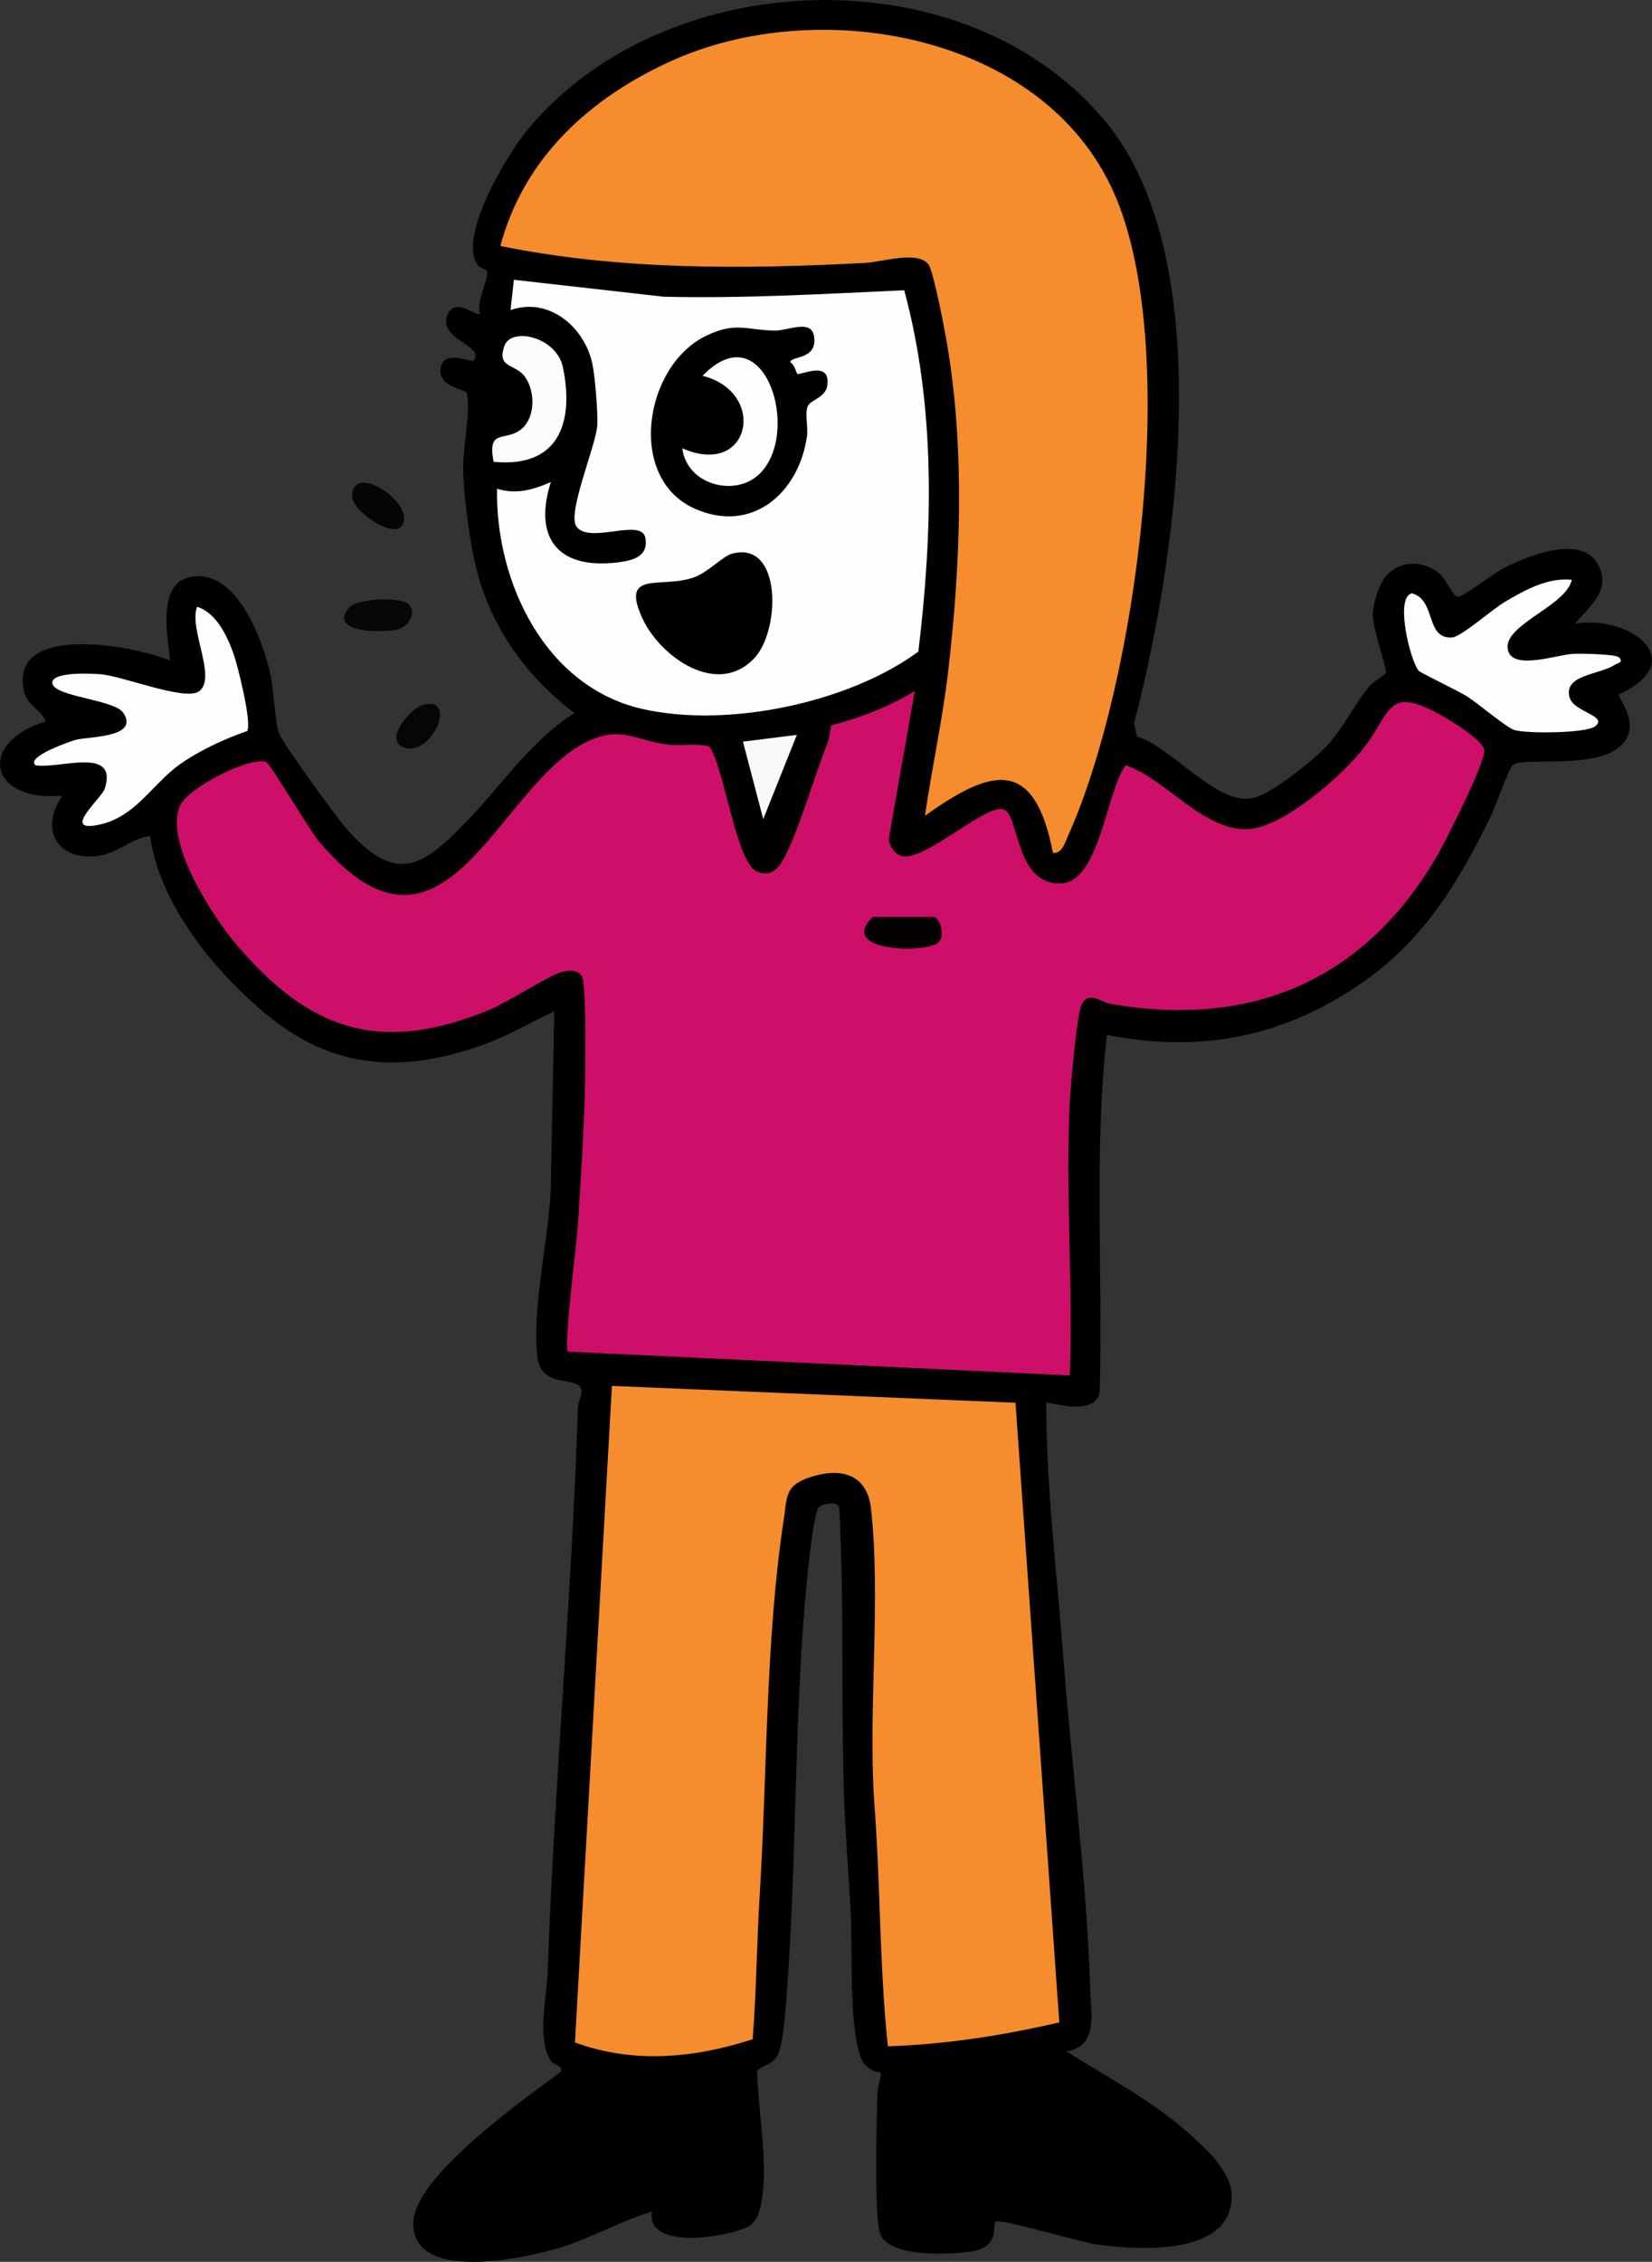 <?xml version="1.0" encoding="UTF-8"?>
<svg id="Layer_1" data-name="Layer 1" xmlns="http://www.w3.org/2000/svg" viewBox="0 0 490.32 670.9">
  <rect x="0" y="0" width="490.32" height="670.9" fill="#333333" stroke="none"/>
  <defs>
    <style>
      .cls-1 {
        fill: #070707;
      }

      .cls-2 {
        fill: #f58c2e;
      }

      .cls-3 {
        fill: #050505;
      }

      .cls-4 {
        fill: #040002;
      }

      .cls-5 {
        fill: #cd0f69;
      }

      .cls-6 {
        fill: #060606;
      }

      .cls-7 {
        fill: #f9f9f9;
      }

      .cls-8 {
        fill: #fefefe;
      }

      .cls-9 {
        fill: #fcfcfc;
      }

      .cls-10 {
        fill: #fdfdfd;
      }
    </style>
  </defs>
  <path d="M411.85,170.32c4.3-4.15,10.59-4,15.19-.36,2.35,1.86,4.14,7.34,5.95,7.07,1.4-.21,10.67-7.18,13.48-8.59,7-3.53,23.02-10.19,27.91-.83,3.93,7.52-2.66,12.21-6.87,17.37,16.14-2.67,34.56,11,13,21.02-.62.82,8.23,10.34-1.05,16.43-8.4,5.51-28.13,2.11-30.48,4.52-1.31,1.35-5.21,12.52-6.61,15.39-9.73,19.95-20.34,37.22-39.13,49.87-23.15,15.59-47.17,20.15-74.73,14.76-3.89,34.93-1.13,70.31-2.09,105.45-.57,6.99-10.92,4.57-15.9,3.56,0,24.88,3.1,49.71,4.98,74.51,2.48,32.71,7.01,66.27,8.05,98.95.25,7.93,2.51,17.46-7.04,19.04,12.37,7.78,25.57,14.66,36.52,24.48,5.17,4.64,12.56,11.27,12.55,18.53-.03,17.85-28.15,15.98-40.3,14.22-4.5-.65-28.67-7.78-29.75-6.71-1.17,1.16,1.59,7.6-7.61,8.89-6.37.89-23.88,1.73-26.65-5.17-1.87-4.66-1.08-35.07-.81-42.29.05-1.43,1.21-5.19,1.04-5.41-.53-.69-4.52-.18-6.22-5.31-3.3-9.96-2.22-30.94-2.78-42.22-.59-11.84-1.67-24.12-2.03-35.97-.85-28.14.15-56.53-1.4-84.59-1.1-1.62-4.44-.95-5.89-.02-1.62,1.04-3.33,18.14-3.66,21.58-3.9,40.36-2.93,82.37-6.01,122.99-.34,4.42-.99,14.87-2.75,18.25-1.53,2.92-5.66,3.09-6.07,4.85.38,10.85,2.67,23.24,1.88,33.96-.26,3.46-.88,9.28-3.79,11.48-4.04,3.05-31.31,8.26-29.26-4.02-9.92,2.98-19.02,8.47-29.23,11.26-10.01,2.74-41.63,9.59-41.63-7.76,0-13.87,33.21-37.06,43.86-45.01.45-1.84-2.14-1.96-3.02-3.23-4.24-6.06-1.18-19.6-.93-26.72,1.96-55.73,7.19-111.31,8.96-167.03.05-1.68,1.13-3.5,1.03-5.02-.32-4.75-11.9-.08-13.05-9.97-1.86-15.92,4.36-38.36,4.06-54.98l.95-47.54c-6.91,3.12-13.55,7.18-20.73,9.76-24.73,8.89-45.51,7.53-65.79-9.74-15.1-12.86-30.59-32.04-33.48-52.03-5.21.54-9.44,4.89-14.73,5.77-12.43,2.06-18.41-7.48-11.27-17.75-21.84,2.03-25.43-15.71-5-22.02-1.59-4.19-5.7-4.34-6.61-9.97-3.12-19.43,33.59-12.41,43.59-8.02-.67-7.14-3.97-22.62,5.72-24.79,13.87-3.11,21.64,18.39,23.99,28.59,1.09,4.71,1.36,14.93,2.81,18.19,1.34,3,16.55,24.07,19.52,27.48,15.58,17.94,23.64,11.21,37.48-3.46,9.86-10.45,18.05-22.68,30.47-30.51-14.94-11.33-25.74-26.8-29.68-45.3-1.59-7.44-3.16-19.14-3.34-26.66-.15-6.47,2.32-17.72,1.09-22.89-.29-1.21-8.26-1.71-7.82-6.99.54-6.54,9.19-2.01,9.77-2.67,3.94-4.41-11.31-6.36-7.5-14,2.47-4.94,8.37,1.23,9.5,0-1.3-3.52,2.49-9.85,2.07-12.34-.14-.84-2.24-1.08-2.96-2.23-5.55-8.72,8.95-32.67,14.93-39.9,40.84-49.43,130.8-52.53,171.95-2.01,33.65,41.31,20.69,129.9,8.07,178.12l.94,3.87c10.3,3.04,23.65,20.48,34.28,18.26,5.44-1.14,17.7-11,21.76-15.25,5.2-5.44,8.4-12.64,12.97-18.03,1.25-1.48,4.63-3.1,4.88-4.1.2-.84-3.95-13.18-3.95-16.9,0-3.43,1.94-9.78,4.41-12.16Z"/>
  <path class="cls-1" d="M121.27,179.22c2.62,2.52-.03,6.77-3.47,7.54-4.19.94-20.29,1.14-14.37-6.38,2.31-2.93,15.45-3.47,17.84-1.17Z"/>
  <path class="cls-3" d="M119.36,155.83c-2.66,4.23-14.73-4.33-14.84-8.44-.27-10.79,18.98,1.86,14.84,8.44Z"/>
  <path class="cls-6" d="M125.22,209.16c10.88-3.25,3.21,15.09-4.99,12.64-6.94-2.07,1.92-11.72,4.99-12.64Z"/>
  <path class="cls-5" d="M317.52,407.98l-148.95-7.05c-1.32-1.36,2.62-32.65,2.94-37.46.84-12.84,1.7-26.18,2.05-38.95.14-5.02.62-33.15-.94-35.13-1.35-1.7-3.39-1.6-5.35-1.22-3.82.75-16.42,9.05-21.78,11.27-32.3,13.41-53.54,6.51-75.48-19.46-6.88-8.15-21.75-30.86-16.36-41.38,2.51-4.91,19.79-14,25.17-12.65,1.37.34,12.75,19.93,15.73,23.49,37.36,44.48,52.83-16.31,79.57-29.37,10.27-5.01,14.04-.48,24.02.78,4.12.52,8.36-.53,12.42.58,4.44,6.4,7.93,34.24,13.98,37.03,4.29,1.98,6.71-.97,8.49-4.48,4.32-8.49,8.65-23.69,12.54-33.46.69-1.73.73-3.57,1.14-5.35,8.73-2.32,17.12-5.47,24.8-10.2l-7.7,43.7c0,2.31,1.92,5,4.26,5.33,7.05.98,24.57-15.57,29.78-13.93,4.75,1.5,3.33,22.61,17.16,21.96,11.41-.53,13.42-27.56,19.1-35.04,12.03,4.01,23.3,19.97,36.78,18.89,10.11-.81,26.18-14.83,32.6-22.44,10.02-11.87,7.23-20.89,24.95-10.89,2.78,1.57,11.81,7.16,12.09,9.95.38,3.74-11.83,27.76-14.59,32.39-21.68,36.37-55.2,50.16-96.65,42.82-2.38-.42-6.19-3.96-8.26.27-1.47,3.01-3.31,24.68-3.55,29.45-1.3,26.45,1.06,53.99.04,80.55Z"/>
  <path class="cls-2" d="M301.4,416.08l13.01,183.8c-16.67,3.86-33.72,6.55-50.89,7.09-2.55-24.06-2.16-48.44-4.05-72.45-1.85-27.43,2.06-60.17-.96-87.04-1.23-10.92-9.86-12.3-18.99-8.99-6.58,2.39-5.92,5.88-6.88,12.12-5.38,34.93-4.94,75.14-7.12,110.88-.88,14.44-1.03,28.97-2.11,43.39-17.31,5.59-35.3,7.35-52.76.96l10.97-194.75,119.78,4.99Z"/>
  <path class="cls-2" d="M312.52,252.98c-5.53-28.38-18.05-25.25-38-11,2.08-14.2,5.19-28.35,6.87-42.62,3.69-31.53,5.03-65.24-.17-96.59-.66-3.99-4.07-22.19-5.66-24.34-3.1-4.18-13.79-.72-18.56-.46-36.14,1.93-72.88,2.22-108.49-5,6.97-26.2,26.63-43.94,50.65-54.85,43.59-19.8,109.95-8.35,131.21,38.5,20.62,45.43,7.04,145.98-13.38,191.34-.88,1.95-1.77,5.33-4.47,5.02Z"/>
  <path class="cls-8" d="M268.38,86.11c9.41,34.79,8.48,71.62,4.19,107.17-20.82,15.29-56.77,22.73-81.88,17.02-28.9-6.56-43.62-37.54-43.17-65.32,5.69,1.74,10.68.33,15.98-2-5.04,15.77,1.38,25.55,18.5,23.98,4.9-.45,10.71-1.42,9.53-7.47s-17.09,2.23-20.55-3.51c-2.51-4.17,5.95-24.02,6.29-29.76.22-3.77-.64-14.28-1.41-18.1-2.23-11.02-12.88-20.14-24.34-16.15l1.01-8.98,44.44,5.02c23.92.57,47.59-.84,71.41-1.91Z"/>
  <path class="cls-8" d="M73.37,216.84c-6.66,2.3-13.98,5.67-19.77,9.72-8.76,6.12-13.6,16.59-25.68,18.33-8.93,1.29,2.32-8.33,3.14-10.85,4.22-12.96-13.85-5.75-20.55-7.06-2.91-2.59,10.76-7.21,11.96-7.53,4.03-1.04,19.01-.62,14.12-8.02-2.63-3.98-21.08-4.78-21.07-8.95.01-3.32,11.99-2.7,14.46-2.48,6.62.58,24.95,8.01,29.09,5.06,5.44-3.89-3.15-18.65-.57-25.07,5.67,1.76,8.85,8.51,10.75,13.74,1.27,3.49,5.6,20.8,4.1,23.12Z"/>
  <path class="cls-8" d="M466.51,171.99c-1.7,7.78-20.02,13.22-19.03,20.43.93,6.73,14.58,1.76,19.49,1.52,2.17-.11,12.55.06,13.54,1.05,1.54,1.54-.57,1.75-1.29,2.23-4.44,2.95-15.43,2.9-13.31,9.79,1.31,4.26,11.49,5.33,7.55,8.42-2.7,2.12-20.48,2.2-24,1.11-2.3-.71-10.82-7.93-14.03-9.97-2.47-1.57-13.85-7-14.38-7.62-2.45-2.86-7.17-21.77-2-22.97,7.32,1.97,3.87,13.64,11.97,13.1,2.64-.18,11.94-8.37,15.58-10.52,5.94-3.51,12.83-7.37,19.92-6.57Z"/>
  <path class="cls-9" d="M146.51,136.98c-2.04-10.37,3.82-5.61,8.54-9.97,3.83-3.54,3.75-10.74.93-15s-8.65-2.57-6.29-9.37c2.01-5.82,15.51-2.7,17.38,6.28,3.49,16.73-1.51,29.95-20.56,28.06Z"/>
  <polygon class="cls-7" points="236.51 217.98 226.53 242.97 220.51 219.98 236.51 217.98"/>
  <path class="cls-4" d="M259.01,271.98h18c1.73,0,3.81,5.22,1.52,7.53-3.35,3.39-30.26,2.88-19.52-7.53Z"/>
  <path d="M236.67,110.88c.77.59,10.06-4.29,8.86,3.55-.56,3.63-5.15,4.16-5.85,6.21-.81,2.35.22,6.13-.17,8.83-2.41,16.72-16.3,29.01-33.36,21.38-20.28-9.07-14.93-42.44,3.47-51.27,8.87-4.26,11.95-1.61,20.42-1.52,3.67.04,10.6-3.38,11.51,1.44,1.4,7.4-7.02,5.98-7,7.98,1.26.51,1.72,3.09,2.13,3.4Z"/>
  <path d="M217.26,164.23c14.83-3.99,14.36,22.5,6.8,30.8-10.94,12.02-28.13-.11-33.42-11.67-6.68-14.59,5.92-8.55,15.56-12.19,4.04-1.52,8.38-6.22,11.06-6.94Z"/>
  <path class="cls-10" d="M202.52,132.98c20.3,8.9,25.36-16.65,6-21.5,18.42-19.11,29.41,16.75,17,29-7.37,7.28-21.8,3.16-23-7.5Z"/>
</svg>